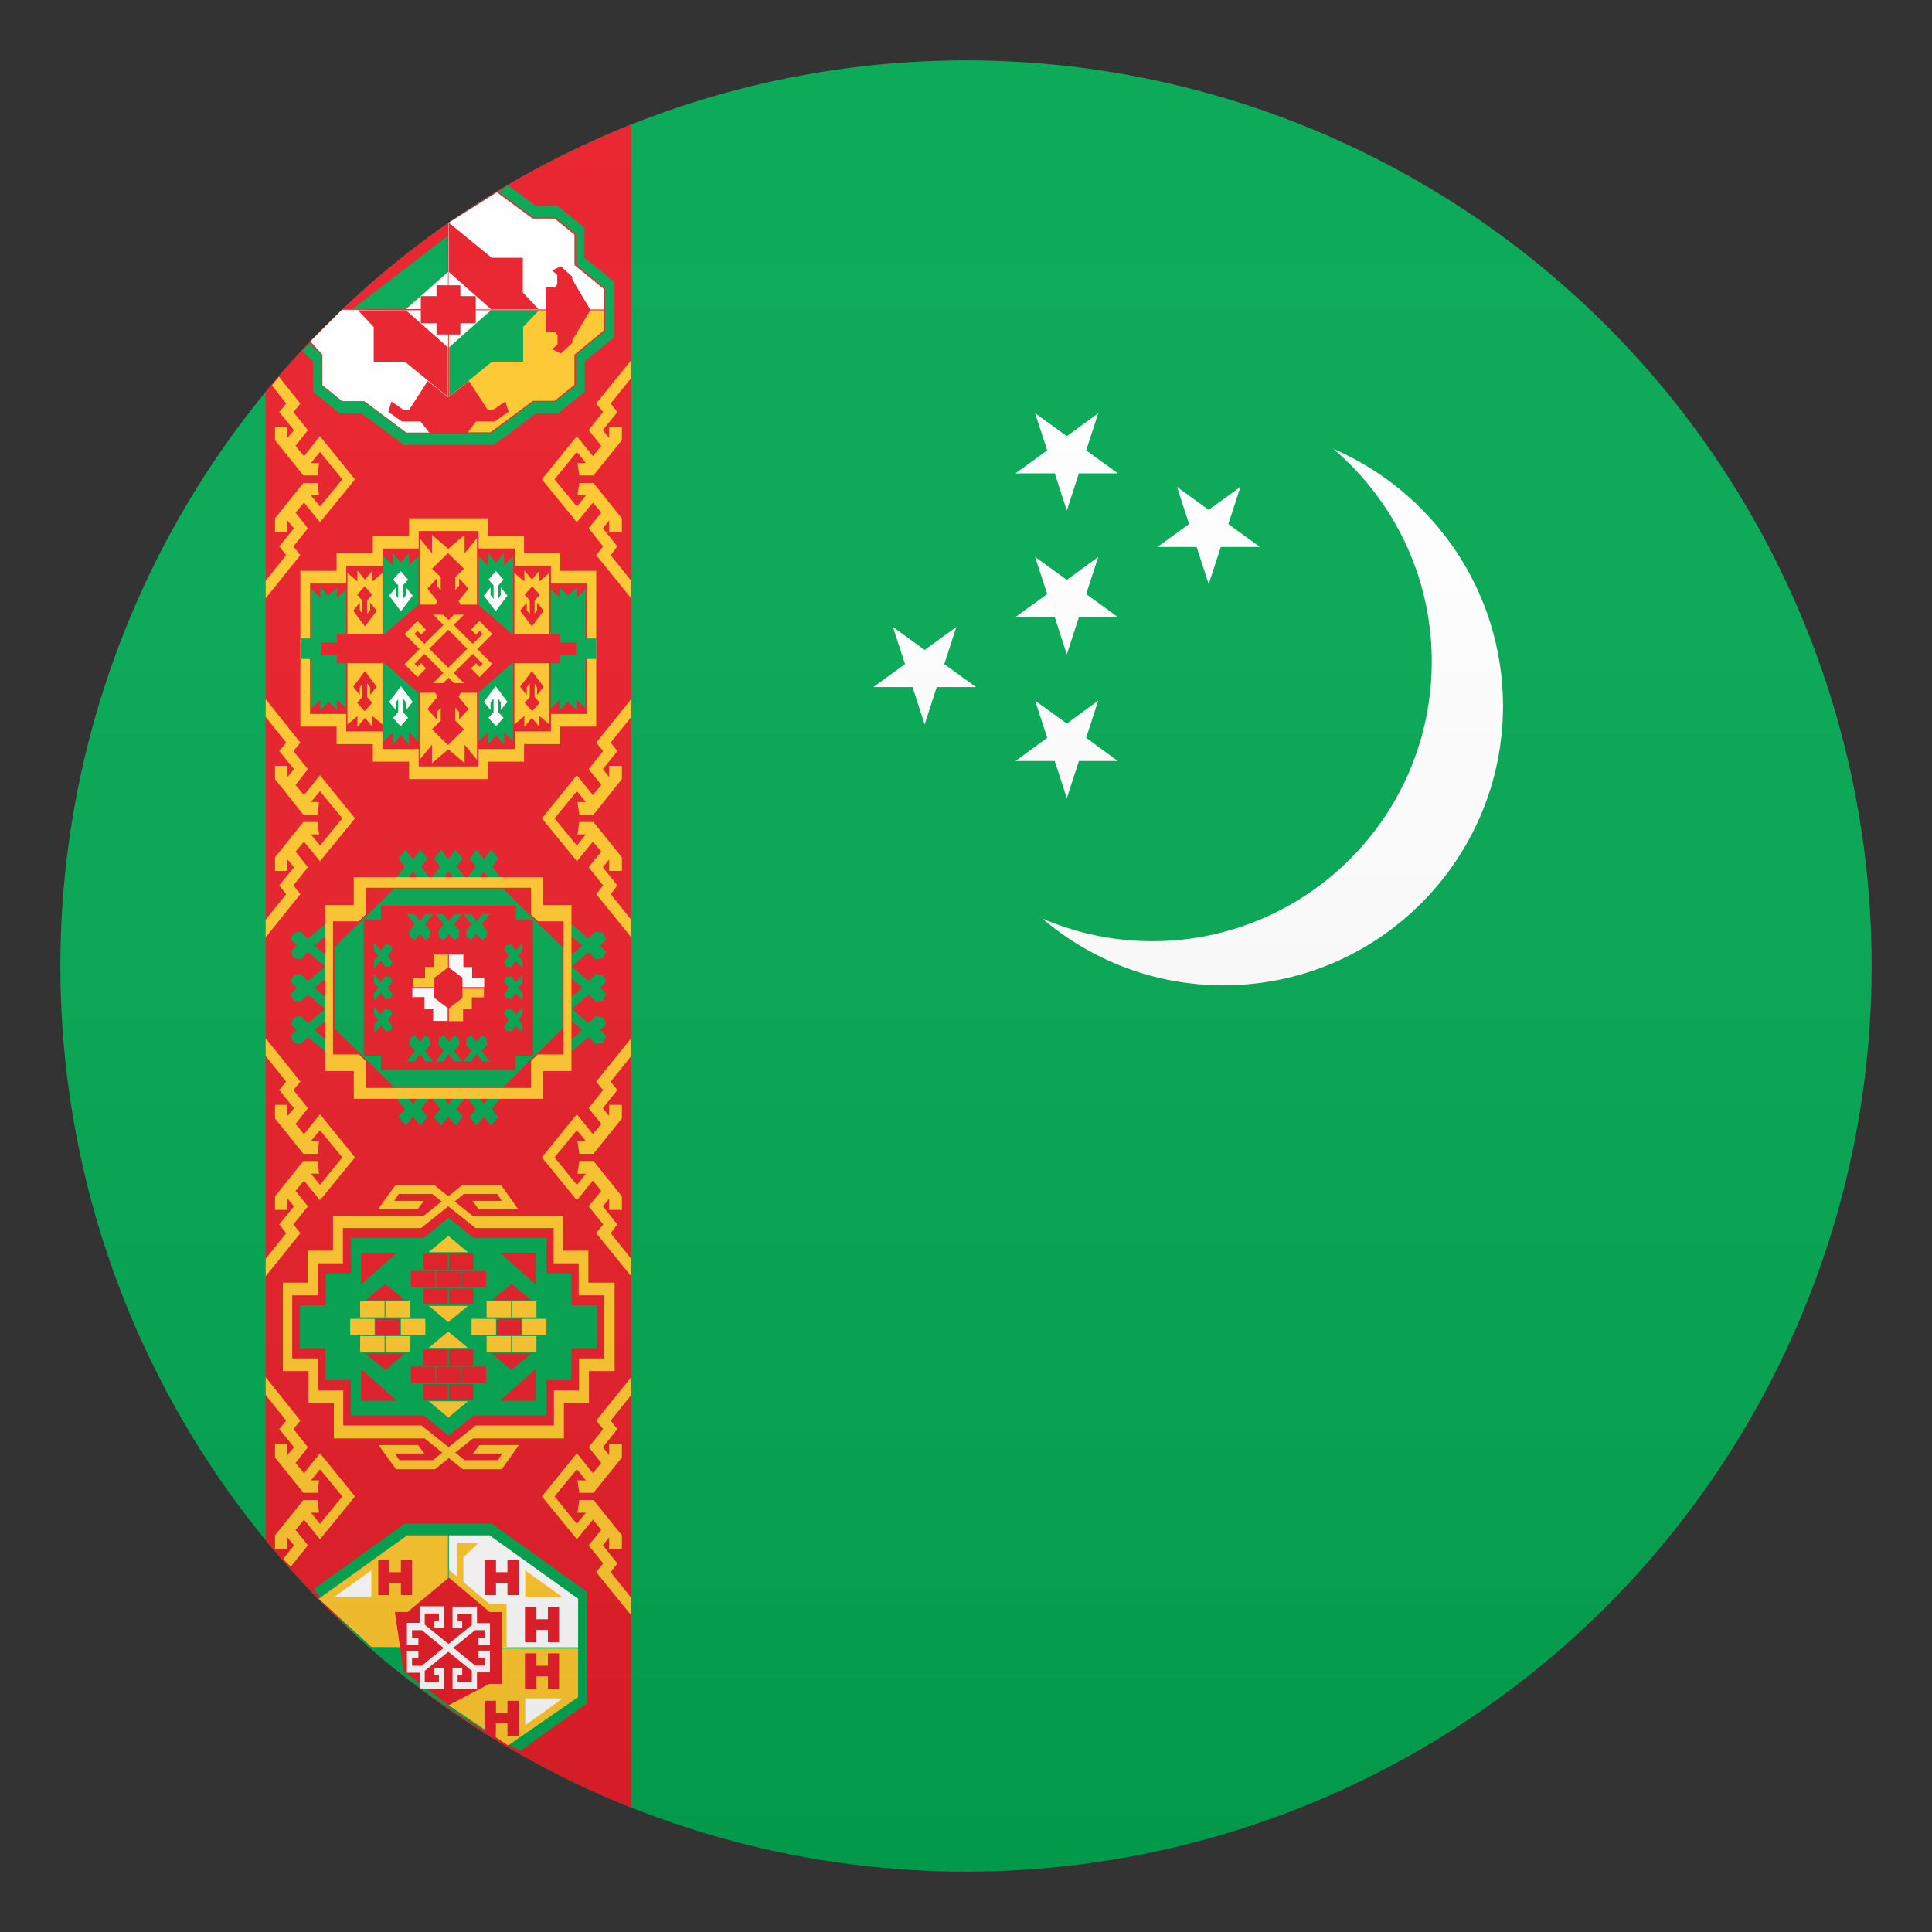 <?xml version="1.0" encoding="utf-8"?>
<!-- Generator: Adobe Illustrator 24.1.2, SVG Export Plug-In . SVG Version: 6.00 Build 0)  -->
<svg version="1.1" id="Layer_1" xmlns="http://www.w3.org/2000/svg" xmlns:xlink="http://www.w3.org/1999/xlink" x="0px" y="0px"
	 width="64px" height="64px" viewBox="0 0 64 64" style="enable-background:new 0 0 64 64;" xml:space="preserve">
<rect x="0" y="0" width="64" height="64" fill="#333333" stroke="none"/>
<circle fill="#00A650" cx="32" cy="32" r="30"/>
<path fill="#E81C27" d="M8.8,12.98v38.04c3.19,3.89,7.35,6.96,12.11,8.86V4.13C16.15,6.02,11.99,9.09,8.8,12.98z"/>
<polygon fill="#FFC72C" points="10.07,15.11 9.79,14.77 10.2,14.25 9.72,13.65 9.95,13.37 9.24,12.48 9.01,12.77 9.48,13.37 
	9.25,13.65 9.74,14.25 9.52,14.51 9.52,14.14 9.11,14.14 9.11,14.58 10.05,15.75 10.52,15.75 10.57,15.34 10.3,15.34 10.6,14.97 
	11.34,15.88 10.6,16.78 10.3,16.41 10.57,16.41 10.52,16 10.05,16 9.11,17.17 9.11,17.62 9.52,17.62 9.52,17.24 9.74,17.5 
	9.25,18.1 9.48,18.39 8.8,19.24 8.8,19.29 8.8,19.29 8.8,19.76 8.8,19.76 8.8,19.82 9.95,18.39 9.72,18.1 10.2,17.5 9.79,16.98 
	10.07,16.65 10.6,17.3 11.76,15.88 10.6,14.45 "/>
<polygon fill="#FFC72C" points="10.07,26.34 9.79,26 10.2,25.48 9.72,24.88 9.95,24.6 8.8,23.16 8.8,23.23 8.8,23.23 8.8,23.23 
	8.8,23.69 8.8,23.75 9.48,24.6 9.25,24.88 9.74,25.48 9.52,25.74 9.52,25.37 9.11,25.37 9.11,25.81 10.05,26.99 10.52,26.99 
	10.57,26.57 10.3,26.57 10.6,26.21 11.34,27.11 10.6,28.01 10.3,27.64 10.57,27.64 10.52,27.23 10.05,27.23 9.11,28.4 9.11,28.85 
	9.52,28.85 9.52,28.47 9.74,28.73 9.25,29.33 9.48,29.62 8.8,30.47 8.8,30.52 8.8,30.52 8.8,30.99 8.8,30.99 8.8,31.05 9.95,29.62 
	9.72,29.33 10.2,28.73 9.79,28.21 10.07,27.88 10.6,28.53 11.76,27.11 10.6,25.68 "/>
<polygon fill="#FFC72C" points="10.07,37.57 9.79,37.23 10.2,36.71 9.72,36.11 9.95,35.83 8.8,34.39 8.8,34.46 8.8,34.46 8.8,34.46 
	8.8,34.92 8.8,34.98 9.48,35.83 9.25,36.11 9.74,36.71 9.52,36.97 9.52,36.6 9.11,36.6 9.11,37.05 10.05,38.22 10.52,38.22 
	10.57,37.8 10.3,37.8 10.6,37.44 11.34,38.34 10.6,39.25 10.3,38.88 10.57,38.88 10.52,38.46 10.05,38.46 9.11,39.63 9.11,40.08 
	9.52,40.08 9.52,39.7 9.74,39.96 9.25,40.56 9.48,40.85 8.8,41.7 8.8,41.75 8.8,41.75 8.8,42.22 8.8,42.22 8.8,42.28 9.95,40.85 
	9.72,40.56 10.2,39.96 9.79,39.45 10.07,39.11 10.6,39.76 11.76,38.34 10.6,36.91 "/>
<polygon fill="#FFC72C" points="10.07,48.8 9.79,48.46 10.2,47.94 9.72,47.34 9.95,47.06 8.8,45.62 8.8,45.69 8.8,45.69 8.8,45.69 
	8.8,46.15 8.8,46.21 9.48,47.06 9.25,47.34 9.74,47.94 9.52,48.2 9.52,47.83 9.11,47.83 9.11,48.28 10.05,49.45 10.52,49.45 
	10.57,49.04 10.3,49.04 10.6,48.67 11.34,49.57 10.6,50.48 10.3,50.11 10.57,50.11 10.52,49.69 10.05,49.69 9.11,50.86 9.11,51.31 
	9.52,51.31 9.52,50.93 9.74,51.19 9.38,51.64 9.63,51.9 10.2,51.19 9.79,50.68 10.07,50.34 10.6,50.99 11.76,49.57 10.6,48.14 "/>
<polygon fill="#FFC72C" points="20.91,19.24 20.23,18.39 20.45,18.1 19.97,17.5 20.18,17.24 20.18,17.62 20.6,17.62 20.6,17.17 
	19.66,16 19.19,16 19.13,16.41 19.41,16.41 19.11,16.78 18.37,15.88 19.11,14.97 19.41,15.34 19.13,15.34 19.19,15.75 19.66,15.75 
	20.6,14.58 20.6,14.14 20.18,14.14 20.18,14.51 19.97,14.25 20.45,13.65 20.23,13.37 20.91,12.52 20.91,12.46 20.91,12 20.91,12 
	20.91,12 20.91,11.93 19.75,13.37 19.98,13.65 19.5,14.25 19.92,14.77 19.64,15.11 19.11,14.45 17.95,15.88 19.11,17.3 19.64,16.65 
	19.92,16.98 19.5,17.5 19.98,18.1 19.75,18.39 20.91,19.82 20.91,19.76 20.91,19.76 20.91,19.29 20.91,19.29 "/>
<polygon fill="#FFC72C" points="20.91,23.69 20.91,23.23 20.91,23.23 20.91,23.23 20.91,23.16 19.75,24.6 19.98,24.88 19.5,25.48 
	19.92,26 19.64,26.34 19.11,25.68 17.95,27.11 19.11,28.53 19.64,27.88 19.92,28.21 19.5,28.73 19.98,29.33 19.75,29.62 
	20.91,31.05 20.91,30.99 20.91,30.99 20.91,30.52 20.91,30.52 20.91,30.47 20.23,29.62 20.45,29.33 19.97,28.73 20.18,28.47 
	20.18,28.85 20.6,28.85 20.6,28.4 19.66,27.23 19.19,27.23 19.13,27.64 19.41,27.64 19.11,28.01 18.37,27.11 19.11,26.21 
	19.41,26.57 19.13,26.57 19.19,26.99 19.66,26.99 20.6,25.81 20.6,25.37 20.18,25.37 20.18,25.74 19.97,25.48 20.45,24.88 
	20.23,24.6 20.91,23.75 "/>
<polygon fill="#FFC72C" points="20.91,34.92 20.91,34.46 20.91,34.46 20.91,34.46 20.91,34.39 19.75,35.83 19.98,36.11 19.5,36.71 
	19.92,37.23 19.64,37.57 19.11,36.91 17.95,38.34 19.11,39.76 19.64,39.11 19.92,39.45 19.5,39.96 19.98,40.56 19.75,40.85 
	20.91,42.28 20.91,42.22 20.91,42.22 20.91,41.75 20.91,41.75 20.91,41.7 20.23,40.85 20.45,40.56 19.97,39.96 20.18,39.7 
	20.18,40.08 20.6,40.08 20.6,39.63 19.66,38.46 19.19,38.46 19.13,38.88 19.41,38.88 19.11,39.25 18.37,38.34 19.11,37.44 
	19.41,37.8 19.13,37.8 19.19,38.22 19.66,38.22 20.6,37.05 20.6,36.6 20.18,36.6 20.18,36.97 19.97,36.71 20.45,36.11 20.23,35.83 
	20.91,34.98 "/>
<polygon fill="#FFC72C" points="20.91,46.15 20.91,45.69 20.91,45.69 20.91,45.69 20.91,45.62 19.75,47.06 19.98,47.34 19.5,47.94 
	19.92,48.46 19.64,48.8 19.11,48.14 17.95,49.57 19.11,50.99 19.64,50.34 19.92,50.68 19.5,51.19 19.98,51.79 19.75,52.08 
	20.91,53.51 20.91,53.45 20.91,53.45 20.91,52.99 20.91,52.99 20.91,52.93 20.23,52.08 20.45,51.79 19.97,51.19 20.18,50.93 
	20.18,51.31 20.6,51.31 20.6,50.86 19.66,49.69 19.19,49.69 19.13,50.11 19.41,50.11 19.11,50.48 18.37,49.57 19.11,48.67 
	19.41,49.04 19.13,49.04 19.19,49.45 19.66,49.45 20.6,48.28 20.6,47.83 20.18,47.83 20.18,48.2 19.97,47.94 20.45,47.34 
	20.23,47.06 20.91,46.21 "/>
<path fill="#00A650" d="M19.36,8.54V7.54l-0.89-0.72h-0.73l-0.91-0.68c-0.09,0.08-0.22,0.14-0.32,0.21l1.15,0.85h0.73l0.68,0.54v1.01
	l0.97,0.79v1.43l-0.97,0.79v1.01l-0.68,0.54h-0.73l-1.39,1.04h-2.81l-1.39-1.04h-0.73l-0.68-0.54v-1.01l-0.41-0.38
	c-0.08,0.09-0.16,0.17-0.24,0.25l0.36,0.34v1.01l0.89,0.72h0.73l1.39,1.04h2.98l1.39-1.04h0.73l0.89-0.72v-1.01l0.97-0.79V9.33
	L19.36,8.54z"/>
<rect x="14.84" y="10.24" fill="#FFC72C" width="0.03" height="0.04"/>
<polygon fill="#FFC72C" points="14.87,10.28 14.87,14.32 16.25,14.32 17.65,13.28 18.37,13.28 19.03,12.75 19.03,11.75 20,10.95 
	20,10.28 "/>
<path id="path43" fill="#FFFFFF" d="M11.33,10.26l-1.05,1.05l0.4,0.44v1.01l0.66,0.53h0.73l1.39,1.04h1.38v-4.08H20V9.57l-0.97-0.79
	V7.77l-0.66-0.53h-0.73l-1.18-0.87l-1.6,1.01l0,2.9L11.33,10.26z"/>
<polygon fill="#E81C27" points="16.74,13.3 16.33,13.58 16.16,13.58 15.53,12.62 14.85,13.17 14.17,12.62 13.55,13.58 13.37,13.58 
	12.97,13.3 12.86,13.64 13.31,13.96 13.93,13.96 14.25,14.37 14.85,14.37 15.46,14.37 15.77,13.96 16.39,13.96 16.85,13.64 "/>
<path id="path64_1_" fill="#E81C27" d="M18.29,8.96l0.29-0.14l0.01,0.01l0.37,0.34v0.09l0.6,1.01l-0.6,1v0.09l-0.38,0.35l-0.29-0.14
	l0.18-0.16v-0.3L18.39,11h-0.31V9.52h0.31l0.07-0.11v-0.3L18.29,8.96z"/>
<path id="path77" fill="#00A650" d="M14.84,10.28V7.81l-3.17,2.43l3.21,0v2.9l1.42-1.16h1.03v-1.15l0.52-0.55H14.84z"/>
<path id="path79" fill="#E81C27" d="M11.86,10.28l0.52,0.55v1.15h1.03l1.42,1.16v-2.9h3.01l-0.52-0.55V8.54h-1.03l-1.42-1.16v2.9H11.86
	z"/>
<polygon fill="#FFFFFF" points="14.84,11.51 14.84,10.28 13.45,10.28 "/>
<polygon fill="#FFFFFF" points="14.87,11.51 16.26,10.28 14.87,10.28 "/>
<rect x="14.84" y="10.24" fill="#FFFFFF" width="0.03" height="0.04"/>
<polygon fill="#FFFFFF" points="13.45,10.24 14.84,10.24 14.84,9.01 "/>
<polygon fill="#FFFFFF" points="14.87,9.01 14.87,10.24 16.26,10.24 "/>
<polygon fill="#E81C27" points="15.25,9.81 15.25,9.45 14.46,9.45 14.46,9.81 13.94,9.81 13.94,10.71 14.46,10.71 14.46,11.08 
	15.25,11.08 15.25,10.71 15.76,10.71 15.76,9.81 "/>
<path id="path104" fill="#FFC72C" d="M13.55,17.17v0.58h-1.2v0.58h-1.2v0.58h-1.2v5.16h1.2v0.58h1.2v0.58h1.2v0.58h2.61v-0.58h1.2
	v-0.58h1.2v-0.58h1.19v-5.16h-1.19v-0.58h-1.2v-0.58h-1.2v-0.58H13.55z M13.87,17.59h1.98v0.58h1.2v0.58h1.2v0.58h1.2v4.32h-1.2
	v0.58h-1.2v0.58h-1.2v0.58h-1.98v-0.58h-1.2v-0.58h-1.2v-0.58h-1.2v-4.32h1.2v-0.58h1.2v-0.58h1.2V17.59z"/>
<path id="path110" fill="#00A650" d="M10.61,19.8v-0.34l0.28,0.27l0.01-0.01l0.27-0.26l0,0.34l0.3-0.29v3.96l-0.3-0.29l0,0.34
	l-0.28-0.27l-0.28,0.27v-0.34l-0.3,0.29v-1.64H9.96v-0.68h0.35v-1.64L10.61,19.8z"/>
<path id="path112" fill="#00A650" d="M13.01,18.32l0.27,0.32l0.27-0.32l0,0.41l0.31-0.31v6.15l-0.31-0.31l0,0.41l-0.27-0.32l-0.27,0.32
	l0-0.41l-0.31,0.31v-6.15l0.31,0.31L13.01,18.32z"/>
<path id="path114" fill="#00A650" d="M16.7,18.32l-0.27,0.32l-0.27-0.32l0,0.41l-0.31-0.31v6.15l0.31-0.31l0,0.41l0.27-0.32l0.27,0.32
	v-0.41L17,24.57v-6.15l-0.31,0.31V18.32z"/>
<path id="path116" fill="#00A650" d="M19.1,19.8l0-0.34l-0.28,0.27l-0.01-0.01l-0.27-0.26l0,0.34l-0.3-0.29v3.96l0.3-0.29l0,0.34
	l0.28-0.27l0.28,0.27l0-0.34l0.3,0.29v-1.64h0.35v-0.68h-0.35v-1.64L19.1,19.8z"/>
<path id="path120" fill="#FFC72C" d="M11.84,18.9l0.25,0.3l0.25-0.3v0.36l0.33-0.28V24l-0.33-0.28v0.36l-0.25-0.3l-0.25,0.3l0-0.36
	L11.51,24v-5.02l0.33,0.28L11.84,18.9z"/>
<path id="path122" fill="#FFC72C" d="M14.31,18.33l-0.41-0.5v7.34l0.41-0.5v0.61l0.54-0.46l0,0l0,0l0.54,0.46v-0.61l0.41,0.5v-7.34
	l-0.41,0.5v-0.61l-0.54,0.46l0,0l0,0l-0.54-0.46V18.33z"/>
<path id="path124" fill="#FFC72C" d="M17.87,18.9l-0.25,0.3l-0.25-0.3l0,0.36l-0.33-0.28V24l0.33-0.28l0,0.36l0.25-0.3l0.25,0.3l0-0.36
	L18.2,24v-5.02l-0.33,0.28L17.87,18.9z"/>
<path id="path130" fill="#E81C27" d="M12.01,20.34l-0.09-0.13v-0.25l-0.22,0.27l0.39,0.52l0.39-0.52l-0.22-0.27v0.25l-0.1,0.13v-0.45
	l0.17-0.19l-0.25-0.28l-0.25,0.28l0.17,0.19V20.34z"/>
<path id="path132" fill="#FFFFFF" d="M13.21,19.84l-0.1-0.13v-0.25l-0.22,0.27l0.39,0.52l0.39-0.52l-0.22-0.27v0.25l-0.1,0.13v-0.45
	l0.17-0.19l-0.25-0.28l-0.25,0.28l0.17,0.19V19.84z"/>
<path id="path130_1_" fill="#E81C27" d="M17.7,20.34l0.09-0.13v-0.25l0.22,0.27l-0.39,0.52l-0.39-0.52l0.22-0.27v0.25l0.1,0.13v-0.45
	l-0.17-0.19l0.25-0.28l0.25,0.28l-0.17,0.19V20.34z"/>
<path id="path132_1_" fill="#FFFFFF" d="M16.5,19.84l0.09-0.13v-0.25l0.22,0.27l-0.39,0.52l-0.39-0.52l0.22-0.27v0.25l0.1,0.13v-0.45
	l-0.17-0.19l0.25-0.28l0.25,0.28l-0.17,0.19V19.84z"/>
<path id="path143" fill="#E81C27" d="M15.32,20.15l-0.13-0.24l0.33-0.41l-0.31-0.34v0.24l-0.13,0.15v-0.43l0.29-0.28l-0.53-0.52
	l-0.53,0.52l0.29,0.28v0.43l-0.13-0.15v-0.24l-0.31,0.34l0.33,0.41l-0.13,0.24H15.32z"/>
<path id="path130_2_" fill="#E81C27" d="M12.01,22.64l-0.09,0.13v0.25l-0.22-0.27l0.39-0.52l0.39,0.52l-0.22,0.27v-0.25l-0.1-0.13v0.45
	l0.17,0.19l-0.25,0.28l-0.25-0.28l0.17-0.19V22.64z"/>
<path id="path132_2_" fill="#FFFFFF" d="M13.21,23.14l-0.1,0.13v0.25l-0.22-0.27l0.39-0.52l0.39,0.52l-0.22,0.27v-0.25l-0.1-0.13v0.45
	l0.17,0.19l-0.25,0.28l-0.25-0.28l0.17-0.19V23.14z"/>
<path id="path130_3_" fill="#E81C27" d="M17.7,22.64l0.09,0.13v0.25l0.22-0.27l-0.39-0.52l-0.39,0.52l0.22,0.27v-0.25l0.1-0.13v0.45
	l-0.17,0.19l0.25,0.28l0.25-0.28l-0.17-0.19V22.64z"/>
<path id="path132_3_" fill="#FFFFFF" d="M16.5,23.14l0.09,0.13v0.25l0.22-0.27l-0.39-0.52l-0.39,0.52l0.22,0.27v-0.25l0.1-0.13v0.45
	l-0.17,0.19l0.25,0.28l0.25-0.28l-0.17-0.19V23.14z"/>
<path id="path143_1_" fill="#E81C27" d="M15.32,22.84l-0.13,0.24l0.33,0.41l-0.31,0.34v-0.24l-0.13-0.15v0.43l0.29,0.29l-0.53,0.52
	l-0.53-0.52l0.29-0.29v-0.43l-0.13,0.15v0.24l-0.31-0.34l0.33-0.41l-0.13-0.24H15.32z"/>
<path id="path156" fill="#E81C27" d="M13.86,20.03l-1.12,0.97h-1.58v0.28h-0.53v0.41h0.53v0.28h1.58l1.12,0.98h1.98l1.12-0.98h1.59
	v-0.28h0.53v-0.41h-0.53v-0.28h-1.59l-1.12-0.97H13.86z"/>
<path fill="#FFC72C" d="M16.31,21l-0.43-0.43l-0.28,0.29l0.17,0.16l0.12-0.12l0.1,0.1l-0.33,0.33l-0.63-0.63l0.34-0.34h-0.33
	l-0.18,0.18l-0.18-0.18h-0.33l0.34,0.34l-0.63,0.63L13.73,21l0.1-0.1l0.12,0.12l0.16-0.16l-0.28-0.29L13.4,21l0.5,0.5l-0.5,0.5
	l0.43,0.43l0.28-0.29l-0.16-0.17l-0.12,0.12l-0.1-0.1l0.33-0.33l0.63,0.63l-0.34,0.34h0.33l0.18-0.18l0.18,0.18h0.33l-0.34-0.34
	l0.63-0.63l0.33,0.33l-0.1,0.1l-0.12-0.12l-0.17,0.17l0.28,0.29l0.43-0.43l-0.5-0.5L16.31,21z M15.48,21.49l-0.63,0.63l-0.63-0.63
	l0.63-0.63L15.48,21.49z"/>
<polygon fill="#00A650" points="10.78,34.43 10.42,34.12 10.78,33.82 10.78,33.43 10.78,33.42 10.78,33.03 10.42,32.72 10.78,32.42 
	10.78,32.03 10.78,32.01 10.78,31.63 10.42,31.32 10.78,31.02 10.78,30.61 10.2,31.1 9.97,30.86 9.74,30.9 9.62,31.11 9.83,31.32 
	9.62,31.53 9.74,31.74 9.97,31.78 10.2,31.54 10.77,32.02 10.2,32.5 9.97,32.26 9.74,32.3 9.62,32.51 9.83,32.72 9.62,32.93 
	9.74,33.15 9.97,33.18 10.2,32.95 10.77,33.42 10.2,33.9 9.97,33.66 9.74,33.7 9.62,33.92 9.83,34.12 9.62,34.33 9.74,34.55 
	9.97,34.58 10.2,34.35 10.78,34.83 "/>
<polygon fill="#00A650" points="19.73,31.78 19.97,31.74 20.09,31.53 19.88,31.32 20.09,31.11 19.97,30.9 19.73,30.86 19.5,31.1 
	18.93,30.61 18.93,31.02 19.29,31.32 18.93,31.63 18.93,32.01 18.93,32.03 18.93,32.42 19.29,32.72 18.93,33.03 18.93,33.42 
	18.93,33.43 18.93,33.82 19.29,34.12 18.93,34.43 18.93,34.83 19.5,34.35 19.73,34.58 19.97,34.55 20.09,34.33 19.88,34.12 
	20.09,33.92 19.97,33.7 19.73,33.66 19.5,33.9 18.94,33.42 19.5,32.95 19.73,33.18 19.97,33.15 20.09,32.93 19.88,32.72 
	20.09,32.51 19.97,32.3 19.73,32.26 19.5,32.5 18.94,32.02 19.5,31.54 "/>
<path fill="#00A650" d="M16.51,28.44l-0.24-0.29c-0.08,0.1-0.16,0.21-0.24,0.32c-0.02-0.03-0.24-0.32-0.24-0.32l-0.24,0.29
	c0,0,0.19,0.24,0.21,0.27l-0.27,0.35h0.4l0.14-0.19l0.14,0.19h0.4l-0.27-0.35C16.33,28.68,16.51,28.44,16.51,28.44z"/>
<path fill="#00A650" d="M15.33,28.44l-0.24-0.29c-0.08,0.1-0.16,0.21-0.24,0.32c-0.02-0.03-0.24-0.32-0.24-0.32l-0.24,0.29
	c0,0,0.19,0.24,0.21,0.27l-0.27,0.35h0.4l0.14-0.19L15,29.06h0.4l-0.27-0.35C15.15,28.68,15.33,28.44,15.33,28.44z"/>
<path fill="#00A650" d="M14.16,28.44l-0.24-0.29c0,0-0.22,0.29-0.24,0.32c-0.08-0.11-0.16-0.21-0.24-0.32l-0.24,0.29
	c0,0,0.19,0.24,0.21,0.27l-0.27,0.35h0.4l0.14-0.19l0.14,0.19h0.4l-0.27-0.35C13.97,28.68,14.16,28.44,14.16,28.44z"/>
<path fill="#00A650" d="M16.17,36.39l-0.14,0.19l-0.14-0.19h-0.4l0.27,0.35C15.74,36.76,15.55,37,15.55,37l0.24,0.29
	c0,0,0.22-0.29,0.24-0.31c0.08,0.1,0.16,0.21,0.24,0.31L16.51,37c0,0-0.19-0.24-0.21-0.27l0.27-0.35H16.17z"/>
<path fill="#00A650" d="M15,36.39l-0.14,0.19l-0.14-0.19h-0.4l0.27,0.35C14.56,36.76,14.37,37,14.37,37l0.24,0.29
	c0,0,0.22-0.29,0.24-0.31c0.08,0.1,0.16,0.21,0.24,0.31L15.33,37c0,0-0.19-0.24-0.21-0.27l0.27-0.35H15z"/>
<path fill="#00A650" d="M13.82,36.39l-0.14,0.19l-0.14-0.19h-0.4l0.27,0.35C13.38,36.76,13.2,37,13.2,37l0.24,0.29
	c0.08-0.11,0.16-0.21,0.24-0.31c0.02,0.03,0.24,0.31,0.24,0.31L14.16,37c0,0-0.19-0.24-0.21-0.27l0.27-0.35H13.82z"/>
<path id="path265" fill="#FFC72C" d="M11.72,29.06v0.92h-0.94v5.5h0.94v0.92h6.27v-0.92h0.94v-5.5h-0.94v-0.92H11.72L11.72,29.06z
	 M12.12,29.41h5.47v0.89l0.23,0.22h0.85v4.41h-0.86l-0.22,0.22v0.89h-5.47v-0.89l-0.23-0.22h-0.86v-4.41h0.85l0.23-0.22V29.41
	L12.12,29.41z"/>
<path fill="#00A650" d="M16.68,29.45h-3.64c-0.01,0.01-1.94,1.91-1.96,1.93v2.69c0.01,0.01,1.95,1.92,1.96,1.93h3.64
	c0.01-0.01,1.94-1.91,1.96-1.93v-2.69C18.62,31.37,16.68,29.46,16.68,29.45z M17.65,34.97h-0.57v0.47h-4.46v-0.47h-0.57v-4.5h0.57
	V30h4.45h0.02v0.47h0.57V34.97z"/>
<path id="path303" fill="#00A650" d="M14.08,34.3l0.15,0.08l0.03,0.23l-0.18,0.21l0.27,0.34h-0.26l-0.18-0.24l-0.18,0.24h-0.26
	l0.27-0.34l-0.18-0.21l0.03-0.23l0.15-0.08l0.18,0.2l0.01-0.01L14.08,34.3z"/>
<path id="path305" fill="#00A650" d="M15.04,34.3l0.15,0.08l0.03,0.23l-0.18,0.21l0.27,0.34h-0.26l-0.18-0.24l-0.18,0.24h-0.26
	l0.27-0.34l-0.18-0.21l0.03-0.23l0.15-0.08l0.18,0.2l0.01-0.01L15.04,34.3z"/>
<path id="path307" fill="#00A650" d="M15.62,34.3l-0.15,0.08l-0.03,0.23l0.18,0.21l-0.27,0.34h0.26l0.18-0.24l0.18,0.24h0.26
	l-0.27-0.34l0.18-0.21l-0.03-0.23l-0.15-0.08l-0.18,0.2l-0.01-0.01L15.62,34.3z"/>
<path id="path309" fill="#00A650" d="M14.08,31.14l0.15-0.08l0.03-0.23l-0.18-0.21l0.27-0.34h-0.26l-0.18,0.24l-0.18-0.24h-0.26
	l0.27,0.34l-0.18,0.21l0.03,0.23l0.15,0.08l0.18-0.2l0.01,0.01L14.08,31.14z"/>
<path id="path311" fill="#00A650" d="M15.04,31.14l0.15-0.08l0.03-0.23l-0.18-0.21l0.27-0.34h-0.26l-0.18,0.24l-0.18-0.24h-0.26
	l0.27,0.34l-0.18,0.21l0.03,0.23l0.15,0.08l0.18-0.2l0.01,0.01L15.04,31.14z"/>
<path id="path313" fill="#00A650" d="M15.62,31.14l-0.15-0.08l-0.03-0.23l0.18-0.21l-0.27-0.34h0.26l0.18,0.24l0.18-0.24h0.26
	l-0.27,0.34l0.18,0.21l-0.03,0.23l-0.15,0.08l-0.18-0.2l-0.01,0.01L15.62,31.14z"/>
<path id="path315" fill="#00A650" d="M17.31,31.5l-0.15,0.16l0.15,0.16v0.27l-0.22-0.25c0,0-0.15,0.18-0.16,0.2
	c-0.01,0-0.16-0.03-0.17-0.03c-0.01-0.02-0.05-0.13-0.06-0.15c0.02-0.02,0.15-0.2,0.15-0.2s-0.13-0.18-0.15-0.2
	c0.01-0.02,0.05-0.13,0.06-0.15c0.01,0,0.16-0.03,0.17-0.03c0.01,0.01,0.16,0.2,0.16,0.2l0.22-0.25V31.5z"/>
<path id="path317" fill="#00A650" d="M17.31,32.56l-0.15,0.16l0.15,0.16v0.27l-0.22-0.25c0,0-0.15,0.18-0.16,0.2
	c-0.01,0-0.16-0.03-0.17-0.03c-0.01-0.02-0.05-0.13-0.06-0.15c0.02-0.02,0.15-0.2,0.15-0.2s-0.13-0.18-0.15-0.2
	c0.01-0.02,0.05-0.13,0.06-0.15c0.01,0,0.16-0.03,0.17-0.03c0.01,0.01,0.16,0.19,0.16,0.19l0.22-0.25V32.56z"/>
<path id="path319" fill="#00A650" d="M17.31,33.94l-0.15-0.16l0.15-0.16v-0.27l-0.22,0.25c0,0-0.15-0.18-0.16-0.19
	c-0.01,0-0.16,0.03-0.17,0.03c-0.01,0.02-0.05,0.13-0.06,0.15c0.02,0.02,0.15,0.2,0.15,0.2s-0.13,0.18-0.15,0.2
	c0.01,0.02,0.05,0.13,0.06,0.15c0.01,0,0.16,0.03,0.17,0.03c0.01-0.01,0.16-0.19,0.16-0.19l0.22,0.25V33.94z"/>
<path id="path321" fill="#00A650" d="M12.39,31.5l0.15,0.16l-0.15,0.16v0.27l0.22-0.25c0,0,0.15,0.18,0.16,0.2
	c0.01,0,0.16-0.03,0.17-0.03c0.01-0.02,0.05-0.13,0.06-0.15c-0.01-0.02-0.15-0.2-0.15-0.2s0.13-0.18,0.15-0.2
	c-0.01-0.02-0.05-0.13-0.06-0.15c-0.01,0-0.16-0.03-0.17-0.03c-0.01,0.01-0.16,0.2-0.16,0.2l-0.22-0.25V31.5z"/>
<path id="path323" fill="#00A650" d="M12.39,32.56l0.15,0.16l-0.15,0.16v0.27l0.22-0.25c0,0,0.15,0.18,0.16,0.2
	c0.01,0,0.16-0.03,0.17-0.03c0.01-0.02,0.05-0.13,0.06-0.15c-0.01-0.02-0.15-0.2-0.15-0.2s0.13-0.18,0.15-0.2
	c-0.01-0.02-0.05-0.13-0.06-0.15c-0.01,0-0.16-0.03-0.17-0.03c-0.01,0.01-0.16,0.19-0.16,0.19l-0.22-0.25V32.56z"/>
<path id="path325" fill="#00A650" d="M12.39,33.94l0.15-0.16l-0.15-0.16v-0.27l0.22,0.25c0,0,0.15-0.18,0.16-0.19
	c0.01,0,0.16,0.03,0.17,0.03c0.01,0.02,0.05,0.13,0.06,0.15c-0.01,0.02-0.15,0.2-0.15,0.2s0.13,0.18,0.15,0.2
	C13,34,12.96,34.11,12.95,34.13c-0.01,0-0.16,0.03-0.17,0.03c-0.01-0.01-0.16-0.19-0.16-0.19l-0.22,0.25V33.94z"/>
<path id="path359" fill="#FFC72C" d="M14.84,31.62v0.43l-0.45,0.34v0.31h-0.71v-0.29h0.4v-0.38h0.29v-0.41H14.84z"/>
<path id="path361" fill="#FFC72C" d="M14.87,33.82V33.4l0.45-0.34v-0.31h0.71v0.29h-0.4v0.38h-0.29v0.41H14.87z"/>
<path id="path363" fill="#FFFFFF" d="M15.32,32.7v-0.31l-0.45-0.34v-0.43h0.48v0.41h0.29v0.38h0.4v0.29H15.32z"/>
<path id="path365" fill="#FFFFFF" d="M13.67,32.74h0.71v0.31l0.45,0.34v0.43h-0.48v-0.41h-0.29v-0.38h-0.4V32.74z"/>
<path id="path515" fill="#00A650" d="M10.39,52.64l3.02-2.17h0h2.88l3.14,2.25v3.71l-2.19,1.57C17.25,58.01,12.78,55.72,10.39,52.64z"
	/>
<path id="path519" fill="#FFC72C" d="M14.87,54.57v1.92l1.96,1.33l2.32-1.6v-1.61h-4.31v-3.75h-1.35l-2.93,2.1l1.75,1.6L14.87,54.57z"
	/>
<rect x="14.84" y="54.57" fill="#FFFFFF" width="0.03" height="0.04"/>
<polygon fill="#FFFFFF" points="19.15,52.96 16.22,50.86 14.87,50.86 14.87,54.57 19.15,54.57 "/>
<polygon fill="#FFC72C" points="16.21,53.13 15.35,52.4 15.35,51.59 15.84,51.12 15.15,51.12 15.15,52.23 14.87,52 14.87,52.31 
	16.15,53.4 16.58,53.4 16.58,54.56 16.78,54.56 16.78,53.13 "/>
<path id="path529" fill="#E81C27" d="M13.37,55.36l1.49,1.13l1.35-0.71h0.42V53.4h-0.41h0l-1.35-1.14L13.5,53.4h-0.42L13.37,55.36z"/>
<path id="path533" fill="#FFFFFF" d="M15.63,55.35v0.37h-0.47v-0.24h0.15v-0.23h-0.32v0.71h0.81V55.4h0.43v-0.72h-0.38v0.23h0.21v0.26
	h-0.32l-1.67-1.35v-0.37h0.47v0.24h-0.15v0.23h0.32v-0.71H13.9v0.55h-0.42v0.72h0.38v-0.23h-0.21V54h0.32L15.63,55.35z M15.74,54
	h0.32v0.26h-0.21v0.23h0.38v-0.72H15.8v-0.55h-0.81v0.71h0.32v-0.23h-0.15v-0.24h0.47v0.37l-1.66,1.35h-0.32v-0.26h0.21v-0.23h-0.38
	v0.72h0.42l0.01,0.52l0.8,0.03v-0.71h-0.32v0.23h0.15v0.24h-0.47v-0.37L15.74,54z"/>
<path id="path535" fill="#E81C27" d="M18.52,54.77v1.17h-0.37v-0.41h-0.38v0.41h-0.38v-1.17h0.38v0.41h0.38v-0.41H18.52z"/>
<path id="path537" fill="#E81C27" d="M17.18,56.33v1.17h-0.37v-0.41h-0.38l-0.01,0.55l-0.37-0.3v-1h0.38v0.41h0.38v-0.41H17.18z"/>
<path id="path539" fill="#E81C27" d="M18.52,54.4v-1.17h-0.37v0.41h-0.38v-0.41h-0.38v1.17h0.38v-0.41h0.38v0.41H18.52z"/>
<path id="path545" fill="#E81C27" d="M17.18,52.84v-1.17h-0.37v0.41h-0.38v-0.41h-0.38v1.17h0.38v-0.41h0.38v0.41H17.18z"/>
<path id="path549" fill="#E81C27" d="M12.53,52.84v-1.17h0.37v0.41h0.38v-0.41h0.37v1.17h-0.37v-0.41H12.9v0.41H12.53z"/>
<path id="path551" fill="#FFC72C" d="M17.4,52.02v0.89h1.24L17.4,52.02z"/>
<path id="path555" fill="#FFFFFF" d="M12.3,52.02v0.89h-1.24L12.3,52.02z"/>
<path id="path557" fill="#FFFFFF" d="M17.4,57.15v-0.89h1.24L17.4,57.15z"/>
<path fill="#FFC72C" d="M19.49,42.49v-1.06h-0.83v-1.16h-3.01l-0.59-0.47l0.31-0.25h1.1l0.15,0.23h-0.97l0.21,0.28h1.31l-0.57-0.8
	h-1.29l-0.46,0.37l-0.46-0.37H13.1l-0.58,0.8h1.31l0.21-0.28h-0.98l0.15-0.23h1.11l0.31,0.25l-0.59,0.47h-3.01v1.16h-0.84v1.06H9.37
	v2.93h0.85v1.06h0.84v1.17h3.01l0.58,0.47l-0.31,0.25h-1.11l-0.15-0.22h0.98l-0.21-0.28h-1.31l0.58,0.8h1.29l0.46-0.37l0.46,0.37
	h1.29l0.57-0.8h-1.31l-0.21,0.28h0.97l-0.15,0.22h-1.1l-0.31-0.25l0.59-0.47h3.01v-1.17h0.83v-1.06h0.85v-2.93H19.49z M20.03,45
	h-0.85v1.06h-0.83v1.16h-2.59l-0.9,0.72l-0.9-0.72h-2.59v-1.16h-0.83V45H9.68v-2.09h0.85v-1.06h0.83v-1.17h2.59l0.9-0.72l0.9,0.72
	h2.59v1.17h0.83v1.06h0.85V45z"/>
<path fill="#00A650" d="M18.93,43.24v-1.06h-0.83v-1.17h-2.41l-0.83-0.67l-0.83,0.67h0h-2.4v1.17h-0.84v1.06H9.93v1.42h0.85v1.06h0.84
	v1.17h2.41l0.83,0.67l0.83-0.67h2.41v-1.17h0.83v-1.06h0.85v-1.42H18.93z M11.96,41.51h1.18c-0.08,0.07-1.14,1-1.18,1.05V41.51z
	 M11.96,46.4v-1.05l1.18,1.05H11.96z M12.76,45.38l-0.65-0.54h1.3L12.76,45.38z M12.11,43.07l0.65-0.54l0.65,0.54H12.11z
	 M17.59,44.84l-0.65,0.54l-0.65-0.54H17.59z M16.3,43.07l0.65-0.54l0.65,0.54H16.3z M17.75,46.4h-1.19
	c0.08-0.07,1.14-1.01,1.19-1.05V46.4z M17.75,42.55c-0.05-0.04-1.1-0.97-1.19-1.05h1.19V42.55z"/>
<path id="path408_1_" fill="#E81C27" d="M16.46,43.69v0.53h0.81v-0.53H16.46z"/>
<path id="path410_1_" fill="#FFC72C" d="M16.12,44.26v0.53h0.81v-0.53H16.12z"/>
<path id="path412_1_" fill="#FFC72C" d="M16.96,44.26v0.53h0.81v-0.53H16.96z"/>
<path id="path414_1_" fill="#FFC72C" d="M15.62,43.69v0.53h0.81v-0.53H15.62z"/>
<path id="path416_1_" fill="#FFC72C" d="M17.29,43.69v0.53h0.81v-0.53H17.29z"/>
<path id="path418_1_" fill="#FFC72C" d="M16.12,43.11v0.53h0.81v-0.53H16.12z"/>
<path id="path420_1_" fill="#FFC72C" d="M16.96,43.11v0.53h0.81v-0.53H16.96z"/>
<path id="path408" fill="#E81C27" d="M13.25,43.69v0.53h-0.81v-0.53H13.25z"/>
<path id="path410" fill="#FFC72C" d="M13.58,44.26v0.53h-0.81v-0.53H13.58z"/>
<path id="path412" fill="#FFC72C" d="M12.74,44.26v0.53h-0.81v-0.53H12.74z"/>
<path id="path414" fill="#FFC72C" d="M14.09,43.69v0.53h-0.81v-0.53H14.09z"/>
<path id="path416" fill="#FFC72C" d="M12.41,43.69v0.53H11.6v-0.53H12.41z"/>
<path id="path418" fill="#FFC72C" d="M13.58,43.11v0.53h-0.81v-0.53H13.58z"/>
<path id="path420" fill="#FFC72C" d="M12.74,43.11v0.53h-0.81v-0.53H12.74z"/>
<path id="path461" fill="#FFC72C" d="M14.85,43.8l0.65-0.54h-1.29L14.85,43.8z M15.5,41.48l-0.65-0.54l-0.65,0.54H15.5z"/>
<path id="path463" fill="#E81C27" d="M15.68,42.06v-0.53h-0.81v0.53H15.68z"/>
<path id="path465" fill="#E81C27" d="M14.84,42.06v-0.53h-0.81v0.53H14.84z"/>
<path id="path467" fill="#E81C27" d="M16.1,42.64V42.1h-0.81v0.53H16.1z"/>
<path id="path469" fill="#E81C27" d="M15.26,42.64V42.1h-0.81v0.53H15.26z"/>
<path id="path471" fill="#E81C27" d="M14.42,42.64V42.1h-0.81v0.53H14.42z"/>
<path id="path473" fill="#E81C27" d="M15.68,43.21v-0.53h-0.81v0.53H15.68z"/>
<path id="path475" fill="#E81C27" d="M14.84,43.21v-0.53h-0.81v0.53H14.84z"/>
<path id="path461_1_" fill="#FFC72C" d="M14.85,46.96l0.65-0.54h-1.29L14.85,46.96z M15.5,44.65l-0.65-0.54l-0.65,0.54H15.5z"/>
<path id="path463_1_" fill="#E81C27" d="M15.68,45.23v-0.53h-0.81v0.53H15.68z"/>
<path id="path465_1_" fill="#E81C27" d="M14.84,45.23v-0.53h-0.81v0.53H14.84z"/>
<path id="path467_1_" fill="#E81C27" d="M16.1,45.8v-0.53h-0.81v0.53H16.1z"/>
<path id="path469_1_" fill="#E81C27" d="M15.26,45.8v-0.53h-0.81v0.53H15.26z"/>
<path id="path471_1_" fill="#E81C27" d="M14.42,45.8v-0.53h-0.81v0.53H14.42z"/>
<path id="path473_1_" fill="#E81C27" d="M15.68,46.38v-0.53h-0.81v0.53H15.68z"/>
<path id="path475_1_" fill="#E81C27" d="M14.84,46.38v-0.53h-0.81v0.53H14.84z"/>
<path fill="#FFFFFF" d="M44.17,14.87L44.17,14.87c2.1,1.79,3.38,4.49,3.25,7.45c-0.22,5.11-4.55,9.07-9.65,8.85
	c-1.15-0.05-2.24-0.31-3.24-0.74c1.62,1.38,3.71,2.21,6,2.21c5.11,0,9.26-4.15,9.26-9.26C49.78,19.56,47.46,16.29,44.17,14.87z"/>
<polygon fill="#FFFFFF" points="35.34,21.68 35.74,20.44 37.03,20.44 35.98,19.68 36.38,18.45 35.34,19.21 34.29,18.45 34.69,19.68 
	33.64,20.44 34.94,20.44 "/>
<polygon fill="#FFFFFF" points="34.94,15.68 35.34,16.91 35.74,15.68 37.03,15.68 35.98,14.92 36.38,13.69 35.34,14.45 34.29,13.69 
	34.69,14.92 33.64,15.68 "/>
<polygon fill="#FFFFFF" points="39.64,18.12 40.04,19.35 40.44,18.12 41.74,18.12 40.69,17.36 41.09,16.13 40.04,16.89 38.99,16.13 
	39.39,17.36 38.34,18.12 "/>
<polygon fill="#FFFFFF" points="31.28,22 31.68,20.77 30.63,21.53 29.58,20.77 29.98,22 28.93,22.76 30.23,22.76 30.63,24 31.03,22.76 
	32.33,22.76 "/>
<polygon fill="#FFFFFF" points="35.34,26.44 35.74,25.21 37.03,25.21 35.98,24.44 36.38,23.21 35.34,23.97 34.29,23.21 34.69,24.44 
	33.64,25.21 34.94,25.21 "/>
<linearGradient id="SVGID_1_" gradientUnits="userSpaceOnUse" x1="32" y1="62" x2="32" y2="2">
	<stop  offset="0" style="stop-color:#1A1A1A"/>
	<stop  offset="0.102" style="stop-color:#393939;stop-opacity:0.949"/>
	<stop  offset="0.347" style="stop-color:#7F7F7F;stop-opacity:0.826"/>
	<stop  offset="0.569" style="stop-color:#B6B6B6;stop-opacity:0.716"/>
	<stop  offset="0.758" style="stop-color:#DEDEDE;stop-opacity:0.621"/>
	<stop  offset="0.908" style="stop-color:#F6F6F6;stop-opacity:0.546"/>
	<stop  offset="1" style="stop-color:#FFFFFF;stop-opacity:0.5"/>
</linearGradient>
<circle opacity="0.1" fill="url(#SVGID_1_)" cx="32" cy="32" r="30"/>
</svg>
